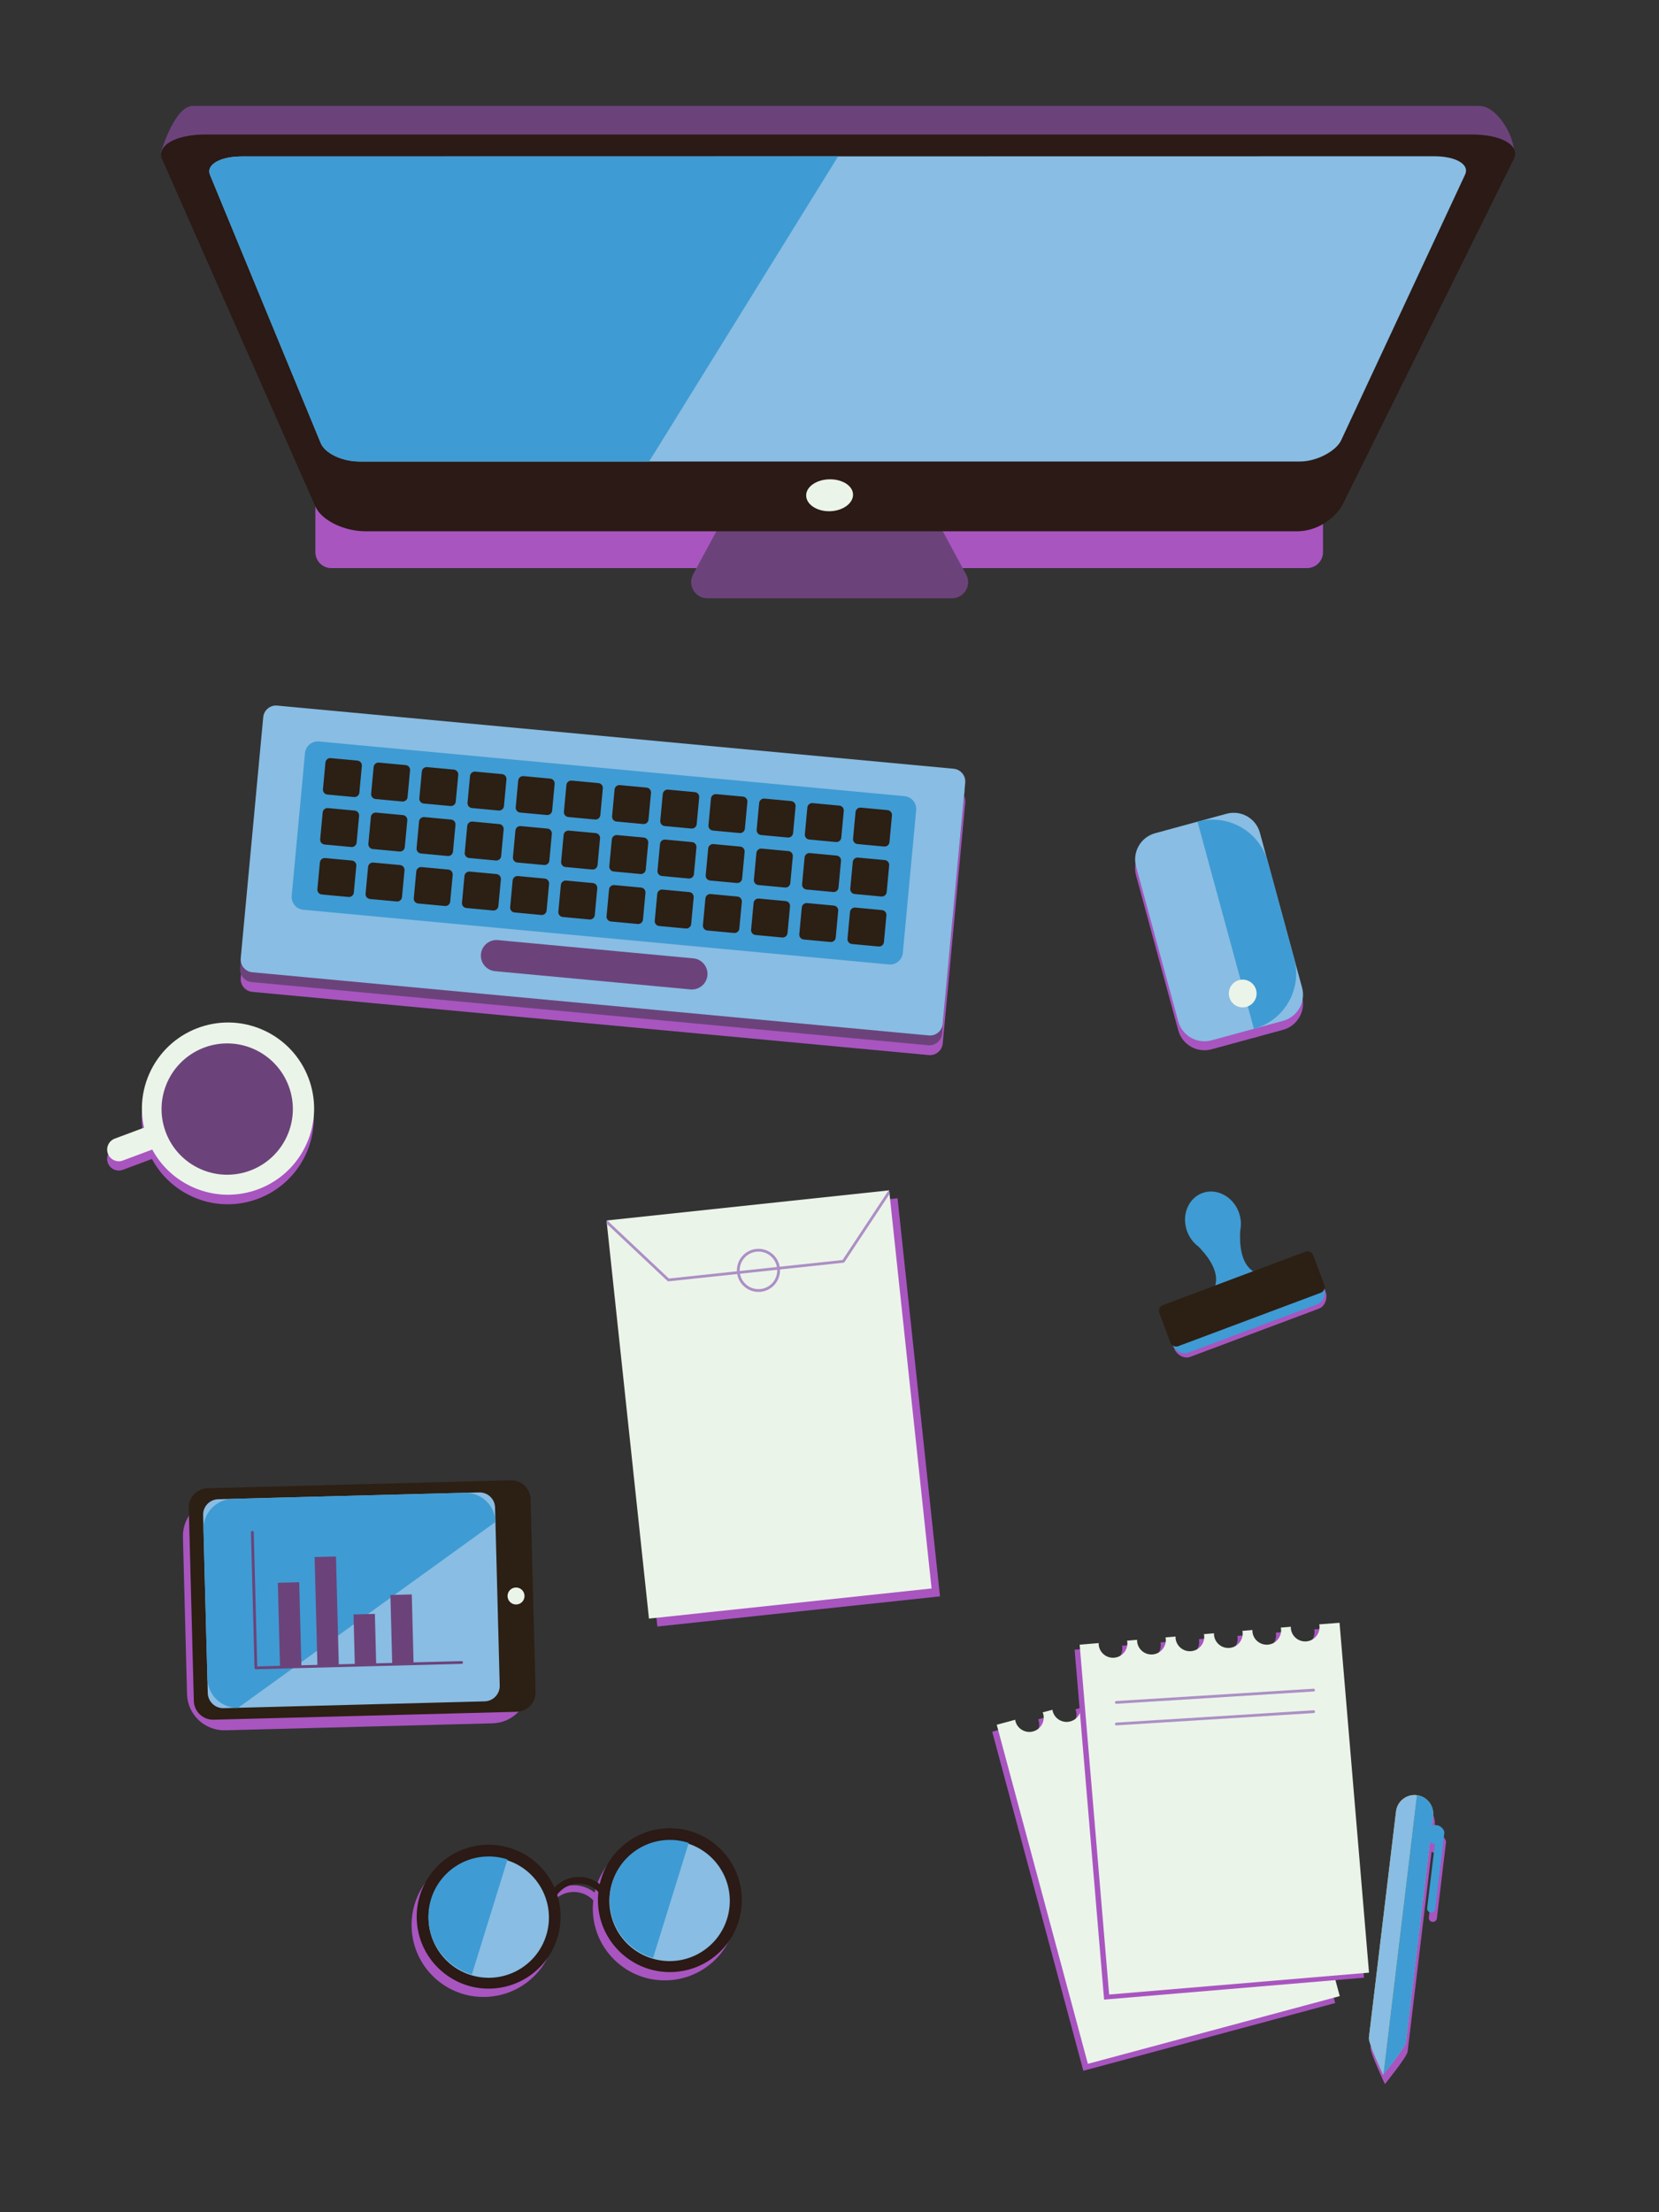 <?xml version="1.0" encoding="utf-8"?>
<!-- Generator: Adobe Illustrator 25.4.1, SVG Export Plug-In . SVG Version: 6.00 Build 0)  -->
<svg version="1.1" id="OBJECTS" xmlns="http://www.w3.org/2000/svg" xmlns:xlink="http://www.w3.org/1999/xlink" x="0px" y="0px"
	 viewBox="0 0 600 800" style="enable-background:new 0 0 600 800;" xml:space="preserve">
<rect x="0" y="0" width="600" height="800" fill="#333333" stroke="none"/>
<style type="text/css">
	.st0{fill:#A855C0;}
	.st1{fill:#6B437A;}
	.st2{fill:#2B1A15;}
	.st3{fill:#89BDE3;}
	.st4{fill:#3F9BD3;}
	.st5{fill:#EBF4E9;}
	.st6{fill:#808080;}
	.st7{fill:#2C1F14;}
	.st8{fill:none;stroke:#AC8FC5;stroke-linecap:round;stroke-linejoin:round;stroke-miterlimit:10;}
	.st9{fill:#DBB945;}
	.st10{fill:none;stroke:#6B437A;stroke-linecap:round;stroke-linejoin:round;stroke-miterlimit:10;}
	
		.st11{clip-path:url(#SVGID_00000011718856148062037800000012622782927237253562_);fill:none;stroke:#AC8FC5;stroke-linecap:round;stroke-linejoin:round;stroke-miterlimit:10;}
</style>
<g>
	<path class="st0" d="M472.71,205.44H119.83c-3.19,0-5.77-2.58-5.77-5.77V179.1c0-3.19,2.58-5.77,5.77-5.77h352.88
		c3.19,0,5.77,2.58,5.77,5.77v20.57C478.48,202.86,475.9,205.44,472.71,205.44z"/>
	<path class="st1" d="M349.68,208.24l-0.26-0.48l-12.04-22.29h-74.7l-12.11,22.41l0.02,0.03c-0.39,0.79-0.63,1.66-0.63,2.6
		c0,3.23,2.62,5.85,5.85,5.85h88.48c3.23,0,5.85-2.62,5.85-5.85C350.14,209.71,349.98,208.94,349.68,208.24z"/>
	<path class="st1" d="M58.17,55.17c0,0,5.02-17.23,11.76-16.86c0,0,461.84,0,465.11,0c6.35-0.01,13.06,11.17,12.52,17.63"/>
	<path class="st2" d="M469.13,192.13H132.32c-7.88,0.03-16.06-3.98-18.25-8.96L58.68,57.65c-2.2-4.98,4.77-9.01,15.56-9.01h458.11
		c10.79,0,17.55,4,15.11,8.93l-61.62,124.36C483.38,186.85,477.02,192.1,469.13,192.13z"/>
	<path class="st3" d="M470.26,166.89H130.01c-6.21,0.02-12.48-2.95-14-6.64L75.96,63.25c-1.52-3.68,3.62-6.67,11.49-6.67
		l431.27-0.07c7.87,0,12.86,2.96,11.16,6.61l-44.86,96.16C483.32,162.93,476.48,166.87,470.26,166.89z"/>
	<path class="st4" d="M234.76,166.89H130.01c-6.21,0.02-12.48-2.95-14-6.64L75.96,63.25c-1.52-3.68,3.62-6.67,11.49-6.67
		l215.66-0.03"/>
	<path class="st5" d="M308.51,179.08c-0.15,3.19-4.01,5.78-8.62,5.8s-8.35-2.56-8.33-5.75c0.01-3.19,3.87-5.79,8.62-5.8
		C304.93,173.32,308.66,175.89,308.51,179.08z"/>
	<path class="st6" d="M349.42,207.77l0.26,0.48C349.61,208.07,349.51,207.93,349.42,207.77z"/>
</g>
<g>
	<path class="st0" d="M335.9,381.54L91.25,358.69c-2.55-0.24-4.42-2.5-4.19-5.05l8.14-87.2c0.24-2.55,2.5-4.42,5.05-4.19
		L344.9,285.1c2.55,0.24,4.42,2.5,4.19,5.05l-8.14,87.2C340.71,379.9,338.45,381.78,335.9,381.54z"/>
	<path class="st1" d="M335.67,377.99L91.02,355.15c-2.55-0.24-4.42-2.5-4.19-5.05l8.14-87.2c0.24-2.55,2.5-4.42,5.05-4.19
		l244.64,22.85c2.55,0.24,4.42,2.5,4.19,5.05l-8.14,87.2C340.48,376.36,338.22,378.23,335.67,377.99z"/>
	<path class="st3" d="M335.9,374.44L91.25,351.6c-2.55-0.24-4.42-2.5-4.19-5.05l8.14-87.2c0.24-2.55,2.5-4.42,5.05-4.19L344.9,278
		c2.55,0.24,4.42,2.5,4.19,5.05l-8.14,87.2C340.71,372.81,338.45,374.68,335.9,374.44z"/>
	<path class="st4" d="M321.47,348.77l-211.79-19.78c-2.55-0.24-4.42-2.5-4.19-5.05l4.82-51.61c0.24-2.55,2.5-4.42,5.05-4.19
		l211.79,19.78c2.55,0.24,4.42,2.5,4.19,5.05l-4.82,51.61C326.28,347.13,324.02,349.01,321.47,348.77z"/>
	<g>
		<path class="st7" d="M128.05,288.23l-9.66-0.9c-0.97-0.09-1.68-0.95-1.59-1.92l0.9-9.66c0.09-0.97,0.95-1.68,1.92-1.59l9.66,0.9
			c0.97,0.09,1.68,0.95,1.59,1.92l-0.9,9.66C129.88,287.6,129.02,288.32,128.05,288.23z"/>
		<path class="st7" d="M145.48,289.85l-9.66-0.9c-0.97-0.09-1.68-0.95-1.59-1.92l0.9-9.66c0.09-0.97,0.95-1.68,1.92-1.59l9.66,0.9
			c0.97,0.09,1.68,0.95,1.59,1.92l-0.9,9.66C147.31,289.23,146.45,289.94,145.48,289.85z"/>
		<path class="st7" d="M162.91,291.48l-9.66-0.9c-0.97-0.09-1.68-0.95-1.59-1.92l0.9-9.66c0.09-0.97,0.95-1.68,1.92-1.59l9.66,0.9
			c0.97,0.09,1.68,0.95,1.59,1.92l-0.9,9.66C164.74,290.86,163.88,291.57,162.91,291.48z"/>
		<path class="st7" d="M180.34,293.11l-9.66-0.9c-0.97-0.09-1.68-0.95-1.59-1.92l0.9-9.66c0.09-0.97,0.95-1.68,1.92-1.59l9.66,0.9
			c0.97,0.09,1.68,0.95,1.59,1.92l-0.9,9.66C182.17,292.49,181.31,293.2,180.34,293.11z"/>
		<path class="st7" d="M197.77,294.74l-9.66-0.9c-0.97-0.09-1.68-0.95-1.59-1.92l0.9-9.66c0.09-0.97,0.95-1.68,1.92-1.59l9.66,0.9
			c0.97,0.09,1.68,0.95,1.59,1.92l-0.9,9.66C199.6,294.11,198.74,294.83,197.77,294.74z"/>
		<path class="st7" d="M215.2,296.36l-9.66-0.9c-0.97-0.09-1.68-0.95-1.59-1.92l0.9-9.66c0.09-0.97,0.95-1.68,1.92-1.59l9.66,0.9
			c0.97,0.09,1.68,0.95,1.59,1.92l-0.9,9.66C217.02,295.74,216.17,296.45,215.2,296.36z"/>
		<path class="st7" d="M232.62,297.99l-9.66-0.9c-0.97-0.09-1.68-0.95-1.59-1.92l0.9-9.66c0.09-0.97,0.95-1.68,1.92-1.59l9.66,0.9
			c0.97,0.09,1.68,0.95,1.59,1.92l-0.9,9.66C234.45,297.37,233.59,298.08,232.62,297.99z"/>
		<path class="st7" d="M250.05,299.62l-9.66-0.9c-0.97-0.09-1.68-0.95-1.59-1.92l0.9-9.66c0.09-0.97,0.95-1.68,1.92-1.59l9.66,0.9
			c0.97,0.09,1.68,0.95,1.59,1.92l-0.9,9.66C251.88,299,251.02,299.71,250.05,299.62z"/>
		<path class="st7" d="M267.48,301.25l-9.66-0.9c-0.97-0.09-1.68-0.95-1.59-1.92l0.9-9.66c0.09-0.97,0.95-1.68,1.92-1.59l9.66,0.9
			c0.97,0.09,1.68,0.95,1.59,1.92l-0.9,9.66C269.31,300.62,268.45,301.34,267.48,301.25z"/>
		<path class="st7" d="M284.91,302.87l-9.66-0.9c-0.97-0.09-1.68-0.95-1.59-1.92l0.9-9.66c0.09-0.97,0.95-1.68,1.92-1.59l9.66,0.9
			c0.97,0.09,1.68,0.95,1.59,1.92l-0.9,9.66C286.74,302.25,285.88,302.96,284.91,302.87z"/>
		<path class="st7" d="M302.34,304.5l-9.66-0.9c-0.97-0.09-1.68-0.95-1.59-1.92l0.9-9.66c0.09-0.97,0.95-1.68,1.92-1.59l9.66,0.9
			c0.97,0.09,1.68,0.95,1.59,1.92l-0.9,9.66C304.17,303.88,303.31,304.59,302.34,304.5z"/>
		<path class="st7" d="M319.77,306.13l-9.66-0.9c-0.97-0.09-1.68-0.95-1.59-1.92l0.9-9.66c0.09-0.97,0.95-1.68,1.92-1.59l9.66,0.9
			c0.97,0.09,1.68,0.95,1.59,1.92l-0.9,9.66C321.6,305.51,320.74,306.22,319.77,306.13z"/>
		<path class="st7" d="M127.05,306.3l-9.66-0.9c-0.97-0.09-1.68-0.95-1.59-1.92l0.9-9.66c0.09-0.97,0.95-1.68,1.92-1.59l9.66,0.9
			c0.97,0.09,1.68,0.95,1.59,1.92l-0.9,9.66C128.88,305.68,128.02,306.39,127.05,306.3z"/>
		<path class="st7" d="M144.48,307.93l-9.66-0.9c-0.97-0.09-1.68-0.95-1.59-1.92l0.9-9.66c0.09-0.97,0.95-1.68,1.92-1.59l9.66,0.9
			c0.97,0.09,1.68,0.95,1.59,1.92l-0.9,9.66C146.31,307.31,145.45,308.02,144.48,307.93z"/>
		<path class="st7" d="M161.91,309.55l-9.66-0.9c-0.97-0.09-1.68-0.95-1.59-1.92l0.9-9.66c0.09-0.97,0.95-1.68,1.92-1.59l9.66,0.9
			c0.97,0.09,1.68,0.95,1.59,1.92l-0.9,9.66C163.73,308.93,162.88,309.65,161.91,309.55z"/>
		<path class="st7" d="M179.33,311.18l-9.66-0.9c-0.97-0.09-1.68-0.95-1.59-1.92l0.9-9.66c0.09-0.97,0.95-1.68,1.92-1.59l9.66,0.9
			c0.97,0.09,1.68,0.95,1.59,1.92l-0.9,9.66C181.16,310.56,180.3,311.27,179.33,311.18z"/>
		<path class="st7" d="M196.76,312.81l-9.66-0.9c-0.97-0.09-1.68-0.95-1.59-1.92l0.9-9.66c0.09-0.97,0.95-1.68,1.92-1.59l9.66,0.9
			c0.97,0.09,1.68,0.95,1.59,1.92l-0.9,9.66C198.59,312.19,197.73,312.9,196.76,312.81z"/>
		<path class="st7" d="M214.19,314.44l-9.66-0.9c-0.97-0.09-1.68-0.95-1.59-1.92l0.9-9.66c0.09-0.97,0.95-1.68,1.92-1.59l9.66,0.9
			c0.97,0.09,1.68,0.95,1.59,1.92l-0.9,9.66C216.02,313.82,215.16,314.53,214.19,314.44z"/>
		<path class="st7" d="M231.62,316.06l-9.66-0.9c-0.97-0.09-1.68-0.95-1.59-1.92l0.9-9.66c0.09-0.97,0.95-1.68,1.92-1.59l9.66,0.9
			c0.97,0.09,1.68,0.95,1.59,1.92l-0.9,9.66C233.45,315.44,232.59,316.16,231.62,316.06z"/>
		<path class="st7" d="M249.05,317.69l-9.66-0.9c-0.97-0.09-1.68-0.95-1.59-1.92l0.9-9.66c0.09-0.97,0.95-1.68,1.92-1.59l9.66,0.9
			c0.97,0.09,1.68,0.95,1.59,1.92l-0.9,9.66C250.88,317.07,250.02,317.78,249.05,317.69z"/>
		<path class="st7" d="M266.48,319.32l-9.66-0.9c-0.97-0.09-1.68-0.95-1.59-1.92l0.9-9.66c0.09-0.97,0.95-1.68,1.92-1.59l9.66,0.9
			c0.97,0.09,1.68,0.95,1.59,1.92l-0.9,9.66C268.31,318.7,267.45,319.41,266.48,319.32z"/>
		<path class="st7" d="M283.91,320.95l-9.66-0.9c-0.97-0.09-1.68-0.95-1.59-1.92l0.9-9.66c0.09-0.97,0.95-1.68,1.92-1.59l9.66,0.9
			c0.97,0.09,1.68,0.95,1.59,1.92l-0.9,9.66C285.74,320.33,284.88,321.04,283.91,320.95z"/>
		<path class="st7" d="M301.34,322.57l-9.66-0.9c-0.97-0.09-1.68-0.95-1.59-1.92l0.9-9.66c0.09-0.97,0.95-1.68,1.92-1.59l9.66,0.9
			c0.97,0.09,1.68,0.95,1.59,1.92l-0.9,9.66C303.16,321.95,302.31,322.67,301.34,322.57z"/>
		<path class="st7" d="M318.76,324.2l-9.66-0.9c-0.97-0.09-1.68-0.95-1.59-1.92l0.9-9.66c0.09-0.97,0.95-1.68,1.92-1.59l9.66,0.9
			c0.97,0.09,1.68,0.95,1.59,1.92l-0.9,9.66C320.59,323.58,319.73,324.29,318.76,324.2z"/>
		<path class="st7" d="M126.04,324.37l-9.66-0.9c-0.97-0.09-1.68-0.95-1.59-1.92l0.9-9.66c0.09-0.97,0.95-1.68,1.92-1.59l9.66,0.9
			c0.97,0.09,1.68,0.95,1.59,1.92l-0.9,9.66C127.87,323.75,127.01,324.46,126.04,324.37z"/>
		<path class="st7" d="M143.47,326l-9.66-0.9c-0.97-0.09-1.68-0.95-1.59-1.92l0.9-9.66c0.09-0.97,0.95-1.68,1.92-1.59l9.66,0.9
			c0.97,0.09,1.68,0.95,1.59,1.92l-0.9,9.66C145.3,325.38,144.44,326.09,143.47,326z"/>
		<path class="st7" d="M160.9,327.63l-9.66-0.9c-0.97-0.09-1.68-0.95-1.59-1.92l0.9-9.66c0.09-0.97,0.95-1.68,1.92-1.59l9.66,0.9
			c0.97,0.09,1.68,0.95,1.59,1.92l-0.9,9.66C162.73,327.01,161.87,327.72,160.9,327.63z"/>
		<path class="st7" d="M178.33,329.26l-9.66-0.9c-0.97-0.09-1.68-0.95-1.59-1.92l0.9-9.66c0.09-0.97,0.95-1.68,1.92-1.59l9.66,0.9
			c0.97,0.09,1.68,0.95,1.59,1.92l-0.9,9.66C180.16,328.63,179.3,329.35,178.33,329.26z"/>
		<path class="st7" d="M195.76,330.88l-9.66-0.9c-0.97-0.09-1.68-0.95-1.59-1.92l0.9-9.66c0.09-0.97,0.95-1.68,1.92-1.59l9.66,0.9
			c0.97,0.09,1.68,0.95,1.59,1.92l-0.9,9.66C197.59,330.26,196.73,330.97,195.76,330.88z"/>
		<path class="st7" d="M213.19,332.51l-9.66-0.9c-0.97-0.09-1.68-0.95-1.59-1.92l0.9-9.66c0.09-0.97,0.95-1.68,1.92-1.59l9.66,0.9
			c0.97,0.09,1.68,0.95,1.59,1.92l-0.9,9.66C215.02,331.89,214.16,332.6,213.19,332.51z"/>
		<path class="st7" d="M230.62,334.14l-9.66-0.9c-0.97-0.09-1.68-0.95-1.59-1.92l0.9-9.66c0.09-0.97,0.95-1.68,1.92-1.59l9.66,0.9
			c0.97,0.09,1.68,0.95,1.59,1.92l-0.9,9.66C232.45,333.52,231.59,334.23,230.62,334.14z"/>
		<path class="st7" d="M248.05,335.77l-9.66-0.9c-0.97-0.09-1.68-0.95-1.59-1.92l0.9-9.66c0.09-0.97,0.95-1.68,1.92-1.59l9.66,0.9
			c0.97,0.09,1.68,0.95,1.59,1.92l-0.9,9.66C249.87,335.14,249.01,335.86,248.05,335.77z"/>
		<path class="st7" d="M265.47,337.39l-9.66-0.9c-0.97-0.09-1.68-0.95-1.59-1.92l0.9-9.66c0.09-0.97,0.95-1.68,1.92-1.59l9.66,0.9
			c0.97,0.09,1.68,0.95,1.59,1.92l-0.9,9.66C267.3,336.77,266.44,337.48,265.47,337.39z"/>
		<path class="st7" d="M282.9,339.02l-9.66-0.9c-0.97-0.09-1.68-0.95-1.59-1.92l0.9-9.66c0.09-0.97,0.95-1.68,1.92-1.59l9.66,0.9
			c0.97,0.09,1.68,0.95,1.59,1.92l-0.9,9.66C284.73,338.4,283.87,339.11,282.9,339.02z"/>
		<path class="st7" d="M300.33,340.65l-9.66-0.9c-0.97-0.09-1.68-0.95-1.59-1.92l0.9-9.66c0.09-0.97,0.95-1.68,1.92-1.59l9.66,0.9
			c0.97,0.09,1.68,0.95,1.59,1.92l-0.9,9.66C302.16,340.03,301.3,340.74,300.33,340.65z"/>
		<path class="st7" d="M317.76,342.28l-9.66-0.9c-0.97-0.09-1.68-0.95-1.59-1.92l0.9-9.66c0.09-0.97,0.95-1.68,1.92-1.59l9.66,0.9
			c0.97,0.09,1.68,0.95,1.59,1.92l-0.9,9.66C319.59,341.65,318.73,342.37,317.76,342.28z"/>
		<path class="st1" d="M249.71,357.8l-70.68-6.6c-3.1-0.29-5.38-3.04-5.09-6.14l0,0c0.29-3.1,3.04-5.38,6.14-5.09l70.68,6.6
			c3.1,0.29,5.38,3.04,5.09,6.14l0,0C255.56,355.81,252.81,358.09,249.71,357.8z"/>
	</g>
</g>
<g>
	<g>
		<path class="st0" d="M464.03,372.41l-25.87,7.05c-5.22,1.42-10.61-1.66-12.03-6.88l-15.25-55.99c-1.42-5.22,1.66-10.61,6.88-12.03
			l25.87-7.05c5.22-1.42,10.61,1.66,12.03,6.88l15.25,55.99C472.33,365.6,469.25,370.99,464.03,372.41z"/>
		<path class="st0" d="M433.1,300.38c11.04-3.01,22.43,3.51,25.44,14.55l9.51,34.92c3.01,11.04-3.51,22.43-14.55,25.44"/>
	</g>
	<g>
		<path class="st3" d="M464.03,369.17l-25.87,7.05c-5.22,1.42-10.61-1.66-12.03-6.88l-15.25-55.99c-1.42-5.22,1.66-10.61,6.88-12.03
			l25.87-7.05c5.22-1.42,10.61,1.66,12.03,6.88l15.25,55.99C472.33,362.36,469.25,367.75,464.03,369.17z"/>
		<path class="st4" d="M433.1,297.14c11.04-3.01,22.43,3.51,25.44,14.55l9.51,34.92c3.01,11.04-3.51,22.43-14.55,25.44"/>
	</g>
	<path class="st5" d="M454.46,359.28c0,2.77-2.25,5.02-5.02,5.02c-2.77,0-5.02-2.25-5.02-5.02c0-2.77,2.25-5.02,5.02-5.02
		C452.21,354.26,454.46,356.51,454.46,359.28z"/>
</g>
<g>
	<path class="st0" d="M424.07,486.14l0.84,2.06c1.13,2.09,3.59,3.21,5.49,2.5l46.65-17.48c1.91-0.71,3.05-3.18,2.56-5.52l-0.69-1.98
		L424.07,486.14z"/>
	<path class="st4" d="M423.41,485.17l0.96,1.74c1.07,1.96,3.49,2.96,5.4,2.25l46.65-17.48c1.91-0.71,3.1-3.07,2.65-5.27l-0.39-1.95
		L423.41,485.17z"/>
	<path class="st7" d="M477.67,467.5l-51.53,19.31c-1.14,0.43-2.41-0.15-2.84-1.29l-4.02-10.72c-0.43-1.14,0.15-2.41,1.29-2.84
		l51.53-19.31c1.14-0.43,2.41,0.15,2.84,1.29l4.02,10.71C479.39,465.8,478.81,467.07,477.67,467.5z"/>
	<path class="st4" d="M448.8,442.62c0.01-0.07,0.02-0.13,0.02-0.13l-0.02,0c-0.02-1.36-0.26-2.76-0.77-4.13
		c-2.15-5.74-8.07-8.83-13.23-6.9s-7.59,8.15-5.44,13.89c0.51,1.37,1.25,2.59,2.13,3.63l0,0l0.01,0.01
		c0.57,0.67,1.21,1.26,1.89,1.76c2.84,2.86,7.72,8.73,6.12,14.1l6.5-2.44l0.7-0.26l6.5-2.44c-4.78-3.03-4.92-10.78-4.65-14.77
		C448.71,444.2,448.8,443.42,448.8,442.62z"/>
</g>
<g>
	<path class="st0" d="M442.81,603.66c0.07,0.17,0.15,0.33,0.2,0.51c0.75,2.77-0.9,5.63-3.67,6.37c-2.77,0.75-5.63-0.9-6.37-3.67
		c-0.05-0.18-0.06-0.36-0.09-0.54l-3.54,0.95c0.07,0.17,0.15,0.33,0.2,0.51c0.75,2.77-0.9,5.63-3.67,6.37
		c-2.77,0.75-5.63-0.9-6.37-3.67c-0.05-0.18-0.06-0.36-0.09-0.54l-3.54,0.95c0.07,0.17,0.15,0.33,0.2,0.51
		c0.75,2.77-0.9,5.63-3.67,6.37c-2.77,0.75-5.63-0.9-6.37-3.67c-0.05-0.18-0.06-0.36-0.09-0.54l-3.54,0.95
		c0.07,0.17,0.15,0.33,0.2,0.51c0.75,2.77-0.9,5.63-3.67,6.37c-2.77,0.75-5.63-0.9-6.37-3.67c-0.05-0.18-0.06-0.36-0.09-0.54
		l-3.54,0.95c0.07,0.17,0.15,0.33,0.2,0.51c0.75,2.77-0.9,5.63-3.67,6.37c-2.77,0.75-5.63-0.9-6.37-3.67
		c-0.05-0.18-0.06-0.36-0.09-0.54l-3.54,0.95c0.07,0.17,0.15,0.33,0.2,0.51c0.75,2.77-0.9,5.63-3.67,6.37
		c-2.77,0.75-5.63-0.9-6.37-3.67c-0.05-0.18-0.06-0.36-0.09-0.54l-6.68,1.8l32.96,122.62l91.09-24.49L449.9,601.76L442.81,603.66z"
		/>
	<path class="st5" d="M444.45,601.15c0.07,0.17,0.15,0.33,0.2,0.51c0.75,2.77-0.9,5.63-3.67,6.37c-2.77,0.75-5.63-0.9-6.37-3.67
		c-0.05-0.18-0.06-0.36-0.09-0.54l-3.54,0.95c0.07,0.17,0.15,0.33,0.2,0.51c0.75,2.77-0.9,5.63-3.67,6.37
		c-2.77,0.75-5.63-0.9-6.37-3.67c-0.05-0.18-0.06-0.36-0.09-0.54l-3.54,0.95c0.07,0.17,0.15,0.33,0.2,0.51
		c0.75,2.77-0.9,5.63-3.67,6.37c-2.77,0.75-5.63-0.9-6.37-3.67c-0.05-0.18-0.06-0.36-0.09-0.54l-3.54,0.95
		c0.07,0.17,0.15,0.33,0.2,0.51c0.75,2.77-0.9,5.63-3.67,6.37c-2.77,0.75-5.63-0.9-6.37-3.67c-0.05-0.18-0.06-0.36-0.09-0.54
		l-3.54,0.95c0.07,0.17,0.15,0.33,0.2,0.51c0.75,2.77-0.9,5.63-3.67,6.37c-2.77,0.75-5.63-0.9-6.37-3.67
		c-0.05-0.18-0.06-0.36-0.09-0.54l-3.54,0.95c0.07,0.17,0.15,0.33,0.2,0.51c0.75,2.77-0.9,5.63-3.67,6.37
		c-2.77,0.75-5.63-0.9-6.37-3.67c-0.05-0.18-0.06-0.36-0.09-0.54l-6.68,1.8l32.96,122.62l91.09-24.49l-32.96-122.62L444.45,601.15z"
		/>
	<path class="st0" d="M475.29,589.24c0.03,0.18,0.09,0.35,0.1,0.54c0.24,2.86-1.88,5.38-4.74,5.62c-2.86,0.24-5.38-1.88-5.62-4.74
		c-0.02-0.19,0.01-0.37,0.01-0.55l-3.65,0.31c0.03,0.18,0.09,0.35,0.1,0.54c0.24,2.86-1.88,5.38-4.74,5.62
		c-2.86,0.24-5.38-1.88-5.62-4.74c-0.02-0.19,0.01-0.37,0.01-0.55l-3.65,0.31c0.03,0.18,0.09,0.35,0.1,0.54
		c0.24,2.86-1.88,5.38-4.74,5.62c-2.86,0.24-5.38-1.88-5.62-4.74c-0.02-0.19,0.01-0.37,0.01-0.55l-3.65,0.31
		c0.03,0.18,0.09,0.35,0.1,0.54c0.24,2.86-1.88,5.38-4.74,5.62c-2.86,0.24-5.38-1.88-5.62-4.74c-0.02-0.19,0.01-0.37,0.01-0.55
		l-3.65,0.31c0.03,0.18,0.09,0.35,0.1,0.54c0.24,2.86-1.88,5.38-4.74,5.62c-2.86,0.24-5.38-1.88-5.62-4.74
		c-0.02-0.19,0.01-0.37,0.01-0.55l-3.65,0.31c0.03,0.18,0.09,0.35,0.1,0.54c0.24,2.86-1.88,5.38-4.74,5.62
		c-2.86,0.24-5.38-1.88-5.62-4.74c-0.02-0.19,0.01-0.37,0.01-0.55l-6.89,0.58l10.66,126.52l93.99-7.92L482.6,588.62L475.29,589.24z"
		/>
	<path class="st5" d="M477.11,587.41c0.03,0.18,0.09,0.35,0.1,0.54c0.24,2.86-1.88,5.38-4.74,5.62c-2.86,0.24-5.38-1.88-5.62-4.74
		c-0.02-0.19,0.01-0.37,0.01-0.55l-3.65,0.31c0.03,0.18,0.09,0.35,0.1,0.54c0.24,2.86-1.88,5.38-4.74,5.62
		c-2.86,0.24-5.38-1.88-5.62-4.74c-0.02-0.19,0.01-0.37,0.01-0.55l-3.65,0.31c0.03,0.18,0.09,0.35,0.1,0.54
		c0.24,2.86-1.88,5.38-4.74,5.62c-2.86,0.24-5.38-1.88-5.62-4.74c-0.02-0.19,0.01-0.37,0.01-0.55l-3.65,0.31
		c0.03,0.18,0.09,0.35,0.1,0.54c0.24,2.86-1.88,5.38-4.74,5.62c-2.86,0.24-5.38-1.88-5.62-4.74c-0.02-0.19,0.01-0.37,0.01-0.55
		l-3.65,0.31c0.03,0.18,0.09,0.35,0.1,0.54c0.24,2.86-1.88,5.38-4.74,5.62c-2.86,0.24-5.38-1.88-5.62-4.74
		c-0.02-0.19,0.01-0.37,0.01-0.55l-3.65,0.31c0.03,0.18,0.09,0.35,0.1,0.54c0.24,2.86-1.88,5.38-4.74,5.62
		c-2.86,0.24-5.38-1.88-5.62-4.74c-0.02-0.19,0.01-0.37,0.01-0.55l-6.89,0.58l10.66,126.52l93.99-7.92l-10.66-126.52L477.11,587.41z
		"/>
	<g>
		<line class="st8" x1="403.74" y1="615.64" x2="475.08" y2="611.19"/>
		<line class="st8" x1="403.74" y1="623.44" x2="475.08" y2="618.99"/>
	</g>
	<path class="st0" d="M522.91,665.67c-0.02-0.07-0.05-0.14-0.08-0.2c-0.46-1.09-1.47-1.92-2.73-2.07c-0.58-0.07-1.14,0.02-1.64,0.22
		l0.43-3.55c0.44-3.7-2.2-7.06-5.9-7.5c-3.7-0.44-7.06,2.2-7.5,5.9l-9.82,81.89c-0.22,1.85,5.2,13.3,5.2,13.3s7.98-9.84,8.2-11.69
		l8.68-72.37c0.45,0.31,0.96,0.54,1.54,0.61c0.08,0.01,0.16,0,0.25,0l-2.78,23.18c-0.1,0.8,0.48,1.53,1.28,1.62
		c0.8,0.1,1.53-0.47,1.62-1.27l3.03-25.27l0.27-2.27C522.97,666.02,522.95,665.84,522.91,665.67z"/>
	<g>
		<path class="st9" d="M495.07,736.97l9.82-81.89c0.44-3.7,3.8-6.34,7.5-5.9h0c3.7,0.44,6.34,3.8,5.9,7.5l-9.82,81.89
			c-0.22,1.85-8.2,11.69-8.2,11.69S494.85,738.82,495.07,736.97z"/>
		<path class="st4" d="M512.4,649.19c3.7,0.44,6.34,3.8,5.9,7.5l-9.82,81.89c-0.22,1.85-8.2,11.69-8.2,11.69"/>
		<path class="st3" d="M500.27,750.27c0,0-5.42-11.45-5.2-13.3l9.82-81.89c0.44-3.7,3.8-6.34,7.5-5.9"/>
		<path class="st4" d="M522.32,662.29c-0.02-0.07-0.05-0.14-0.08-0.2c-0.46-1.09-1.47-1.92-2.73-2.07c-1.88-0.23-3.58,1.11-3.8,2.99
			c-0.23,1.88,1.11,3.58,2.99,3.8c0.08,0.01,0.16,0,0.25,0L516.16,690c-0.1,0.8,0.47,1.53,1.28,1.62c0.8,0.1,1.53-0.47,1.62-1.28
			l3.03-25.27l0.27-2.27C522.38,662.63,522.36,662.46,522.32,662.29z"/>
	</g>
</g>
<g>
	<path class="st0" d="M111.51,393.47c-6.02-16.1-23.95-24.28-40.06-18.26c-14.76,5.52-22.82,21.04-19.44,35.99l-10.52,3.93
		c-2.18,0.82-3.29,3.25-2.48,5.43c0.82,2.18,3.25,3.29,5.43,2.48l10.52-3.93c7.25,13.51,23.52,19.94,38.28,14.42
		C109.36,427.5,117.53,409.57,111.51,393.47z"/>
	<g>
		
			<ellipse transform="matrix(0.404 -0.915 0.915 0.404 -317.719 314.252)" class="st5" cx="82.35" cy="401" rx="31.13" ry="31.13"/>
		<path class="st1" d="M59.93,409.38c-4.59-12.28,1.65-25.96,13.93-30.55c12.28-4.59,25.96,1.65,30.55,13.93
			c4.59,12.28-1.65,25.96-13.93,30.55C78.2,427.9,64.52,421.67,59.93,409.38z"/>
		<path class="st5" d="M41.5,411.76l10.88-4.06c2.18-0.82,4.61,0.29,5.43,2.48l0,0c0.82,2.18-0.29,4.61-2.48,5.43l-10.88,4.06
			c-2.18,0.82-4.61-0.29-5.43-2.48l0,0C38.21,415.01,39.32,412.58,41.5,411.76z"/>
	</g>
</g>
<g>
	<path class="st0" d="M189.76,552.62c-0.19-7.44-6.38-13.31-13.82-13.12l-96.66,2.52c-7.44,0.19-13.31,6.38-13.12,13.82l1.48,56.76
		c0.19,7.44,6.38,13.31,13.82,13.12l96.66-2.52c7.44-0.19,13.31-6.38,13.12-13.82L189.76,552.62z"/>
	<g>
		<path class="st7" d="M186.91,619.03l-109.66,2.86c-3.85,0.1-7.05-2.94-7.15-6.79l-1.82-69.76c-0.1-3.85,2.94-7.05,6.79-7.15
			l109.66-2.86c3.85-0.1,7.05,2.94,7.15,6.79l1.82,69.76C193.8,615.73,190.76,618.93,186.91,619.03z"/>
		<path class="st3" d="M175.27,615.26l-94.38,2.46c-3.1,0.08-5.67-2.36-5.75-5.46l-1.68-64.35c-0.08-3.1,2.36-5.67,5.46-5.75
			l94.38-2.46c3.1-0.08,5.67,2.36,5.75,5.46l1.68,64.35C180.82,612.61,178.37,615.18,175.27,615.26z"/>
		<path class="st4" d="M86.12,617.59c-5.98,0.16-10.96-4.57-11.12-10.55l-1.41-53.9c-0.16-5.98,4.57-10.96,10.55-11.12l83.93-2.19
			c5.98-0.16,10.96,4.57,11.12,10.55"/>
		<path class="st5" d="M189.7,577.08c0.04,1.7-1.3,3.11-2.99,3.15c-1.7,0.04-3.11-1.3-3.15-2.99c-0.04-1.7,1.3-3.11,2.99-3.15
			C188.24,574.04,189.65,575.38,189.7,577.08z"/>
		<g>
			<polyline class="st10" points="91.27,554.13 92.55,603.14 166.94,601.2 			"/>
			
				<rect x="100.89" y="572.07" transform="matrix(1 -0.026 0.026 1 -15.282 2.931)" class="st1" width="7.73" height="30.75"/>
			
				<rect x="114.3" y="562.76" transform="matrix(1 -0.026 0.026 1 -15.151 3.279)" class="st1" width="7.73" height="39.7"/>
			
				<rect x="128.09" y="583.52" transform="matrix(1 -0.026 0.026 1 -15.412 3.642)" class="st1" width="7.73" height="18.59"/>
			
				<rect x="141.52" y="576.48" transform="matrix(1 -0.026 0.026 1 -15.312 3.991)" class="st1" width="7.73" height="25.27"/>
		</g>
	</g>
</g>
<g>
	<path class="st0" d="M266.35,688.02c-1.17-14.32-13.73-24.98-28.06-23.8c-11.61,0.95-20.8,9.38-23.25,20.17
		c-2.43-1.91-5.43-2.85-8.52-2.59c-3.04,0.25-5.79,1.63-7.87,3.84c-4.35-9.85-14.57-16.36-25.91-15.43
		c-14.32,1.17-24.98,13.73-23.8,28.06c1.17,14.32,13.73,24.98,28.06,23.8c14.32-1.17,24.98-13.73,23.8-28.06
		c-0.16-2-0.57-3.92-1.15-5.76c0.15-0.2,0.26-0.42,0.42-0.61c1.69-1.99,4.05-3.2,6.65-3.42c2.6-0.2,5.13,0.6,7.12,2.29
		c0.27,0.23,0.48,0.5,0.72,0.75c-0.18,1.64-0.22,3.31-0.08,5.01c1.17,14.32,13.73,24.98,28.06,23.8
		C256.86,714.9,267.52,702.34,266.35,688.02z"/>
	<g>
		<g>
			<path class="st2" d="M197.2,691.96c-0.55-6.71,4.47-12.62,11.17-13.17c3.25-0.27,6.41,0.75,8.9,2.86
				c2.49,2.11,4.01,5.06,4.27,8.31l-2.43,0.2c-0.21-2.6-1.43-4.96-3.42-6.65c-1.99-1.69-4.52-2.49-7.12-2.29
				c-5.37,0.44-9.38,5.17-8.94,10.54L197.2,691.96z"/>
		</g>
		<g>
			<path class="st2" d="M202.65,691c1.17,14.32-9.48,26.88-23.8,28.06c-14.32,1.17-26.88-9.48-28.06-23.8
				c-1.17-14.32,9.48-26.88,23.8-28.06C188.92,666.02,201.48,676.68,202.65,691z"/>
		</g>
		<g>
			
				<ellipse transform="matrix(0.287 -0.958 0.958 0.287 -537.974 663.816)" class="st3" cx="176.72" cy="693.12" rx="21.77" ry="21.77"/>
		</g>
		<g>
			<path class="st4" d="M170.65,714.04c-8.42-2.45-14.86-9.88-15.62-19.14c-0.98-11.99,7.94-22.5,19.92-23.48
				c3-0.25,5.9,0.13,8.59,1.01"/>
		</g>
		<g>
			<path class="st2" d="M268.2,685.02c1.17,14.32-9.48,26.88-23.8,28.06c-14.32,1.17-26.88-9.48-28.06-23.8
				c-1.17-14.32,9.48-26.88,23.8-28.06C254.46,660.04,267.02,670.69,268.2,685.02z"/>
		</g>
		<g>
			
				<ellipse transform="matrix(0.845 -0.535 0.535 0.845 -330.168 236.393)" class="st3" cx="242.27" cy="687.14" rx="21.77" ry="21.77"/>
		</g>
		<g>
			<path class="st4" d="M236.19,708.06c-8.42-2.45-14.86-9.88-15.62-19.14c-0.98-11.99,7.94-22.5,19.92-23.48
				c3-0.25,5.9,0.13,8.59,1.01"/>
		</g>
	</g>
</g>
<g>
	
		<rect x="229.8" y="438.57" transform="matrix(0.994 -0.106 0.106 0.994 -52.515 32.642)" class="st0" width="102.83" height="144.84"/>
	
		<rect x="226.76" y="435.71" transform="matrix(0.994 -0.106 0.106 0.994 -52.229 32.303)" class="st5" width="102.83" height="144.84"/>
	<g>
		<defs>
			
				<rect id="SVGID_1_" x="226.76" y="435.71" transform="matrix(0.994 -0.106 0.106 0.994 -52.229 32.303)" width="102.83" height="144.84"/>
		</defs>
		<clipPath id="SVGID_00000032615277335450511060000012710048235292933298_">
			<use xlink:href="#SVGID_1_"  style="overflow:visible;"/>
		</clipPath>
		
			<polyline style="clip-path:url(#SVGID_00000032615277335450511060000012710048235292933298_);fill:none;stroke:#AC8FC5;stroke-linecap:round;stroke-linejoin:round;stroke-miterlimit:10;" points="
			215.98,438.61 241.74,462.87 305.01,456.13 324.89,426.08 		"/>
		
			<path style="clip-path:url(#SVGID_00000032615277335450511060000012710048235292933298_);fill:none;stroke:#AC8FC5;stroke-linecap:round;stroke-linejoin:round;stroke-miterlimit:10;" d="
			M281.56,458.63c0.43,4-2.47,7.6-6.48,8.02c-4,0.43-7.6-2.47-8.02-6.48c-0.43-4,2.47-7.6,6.48-8.02
			C277.54,451.72,281.13,454.62,281.56,458.63z"/>
	</g>
</g>
</svg>
